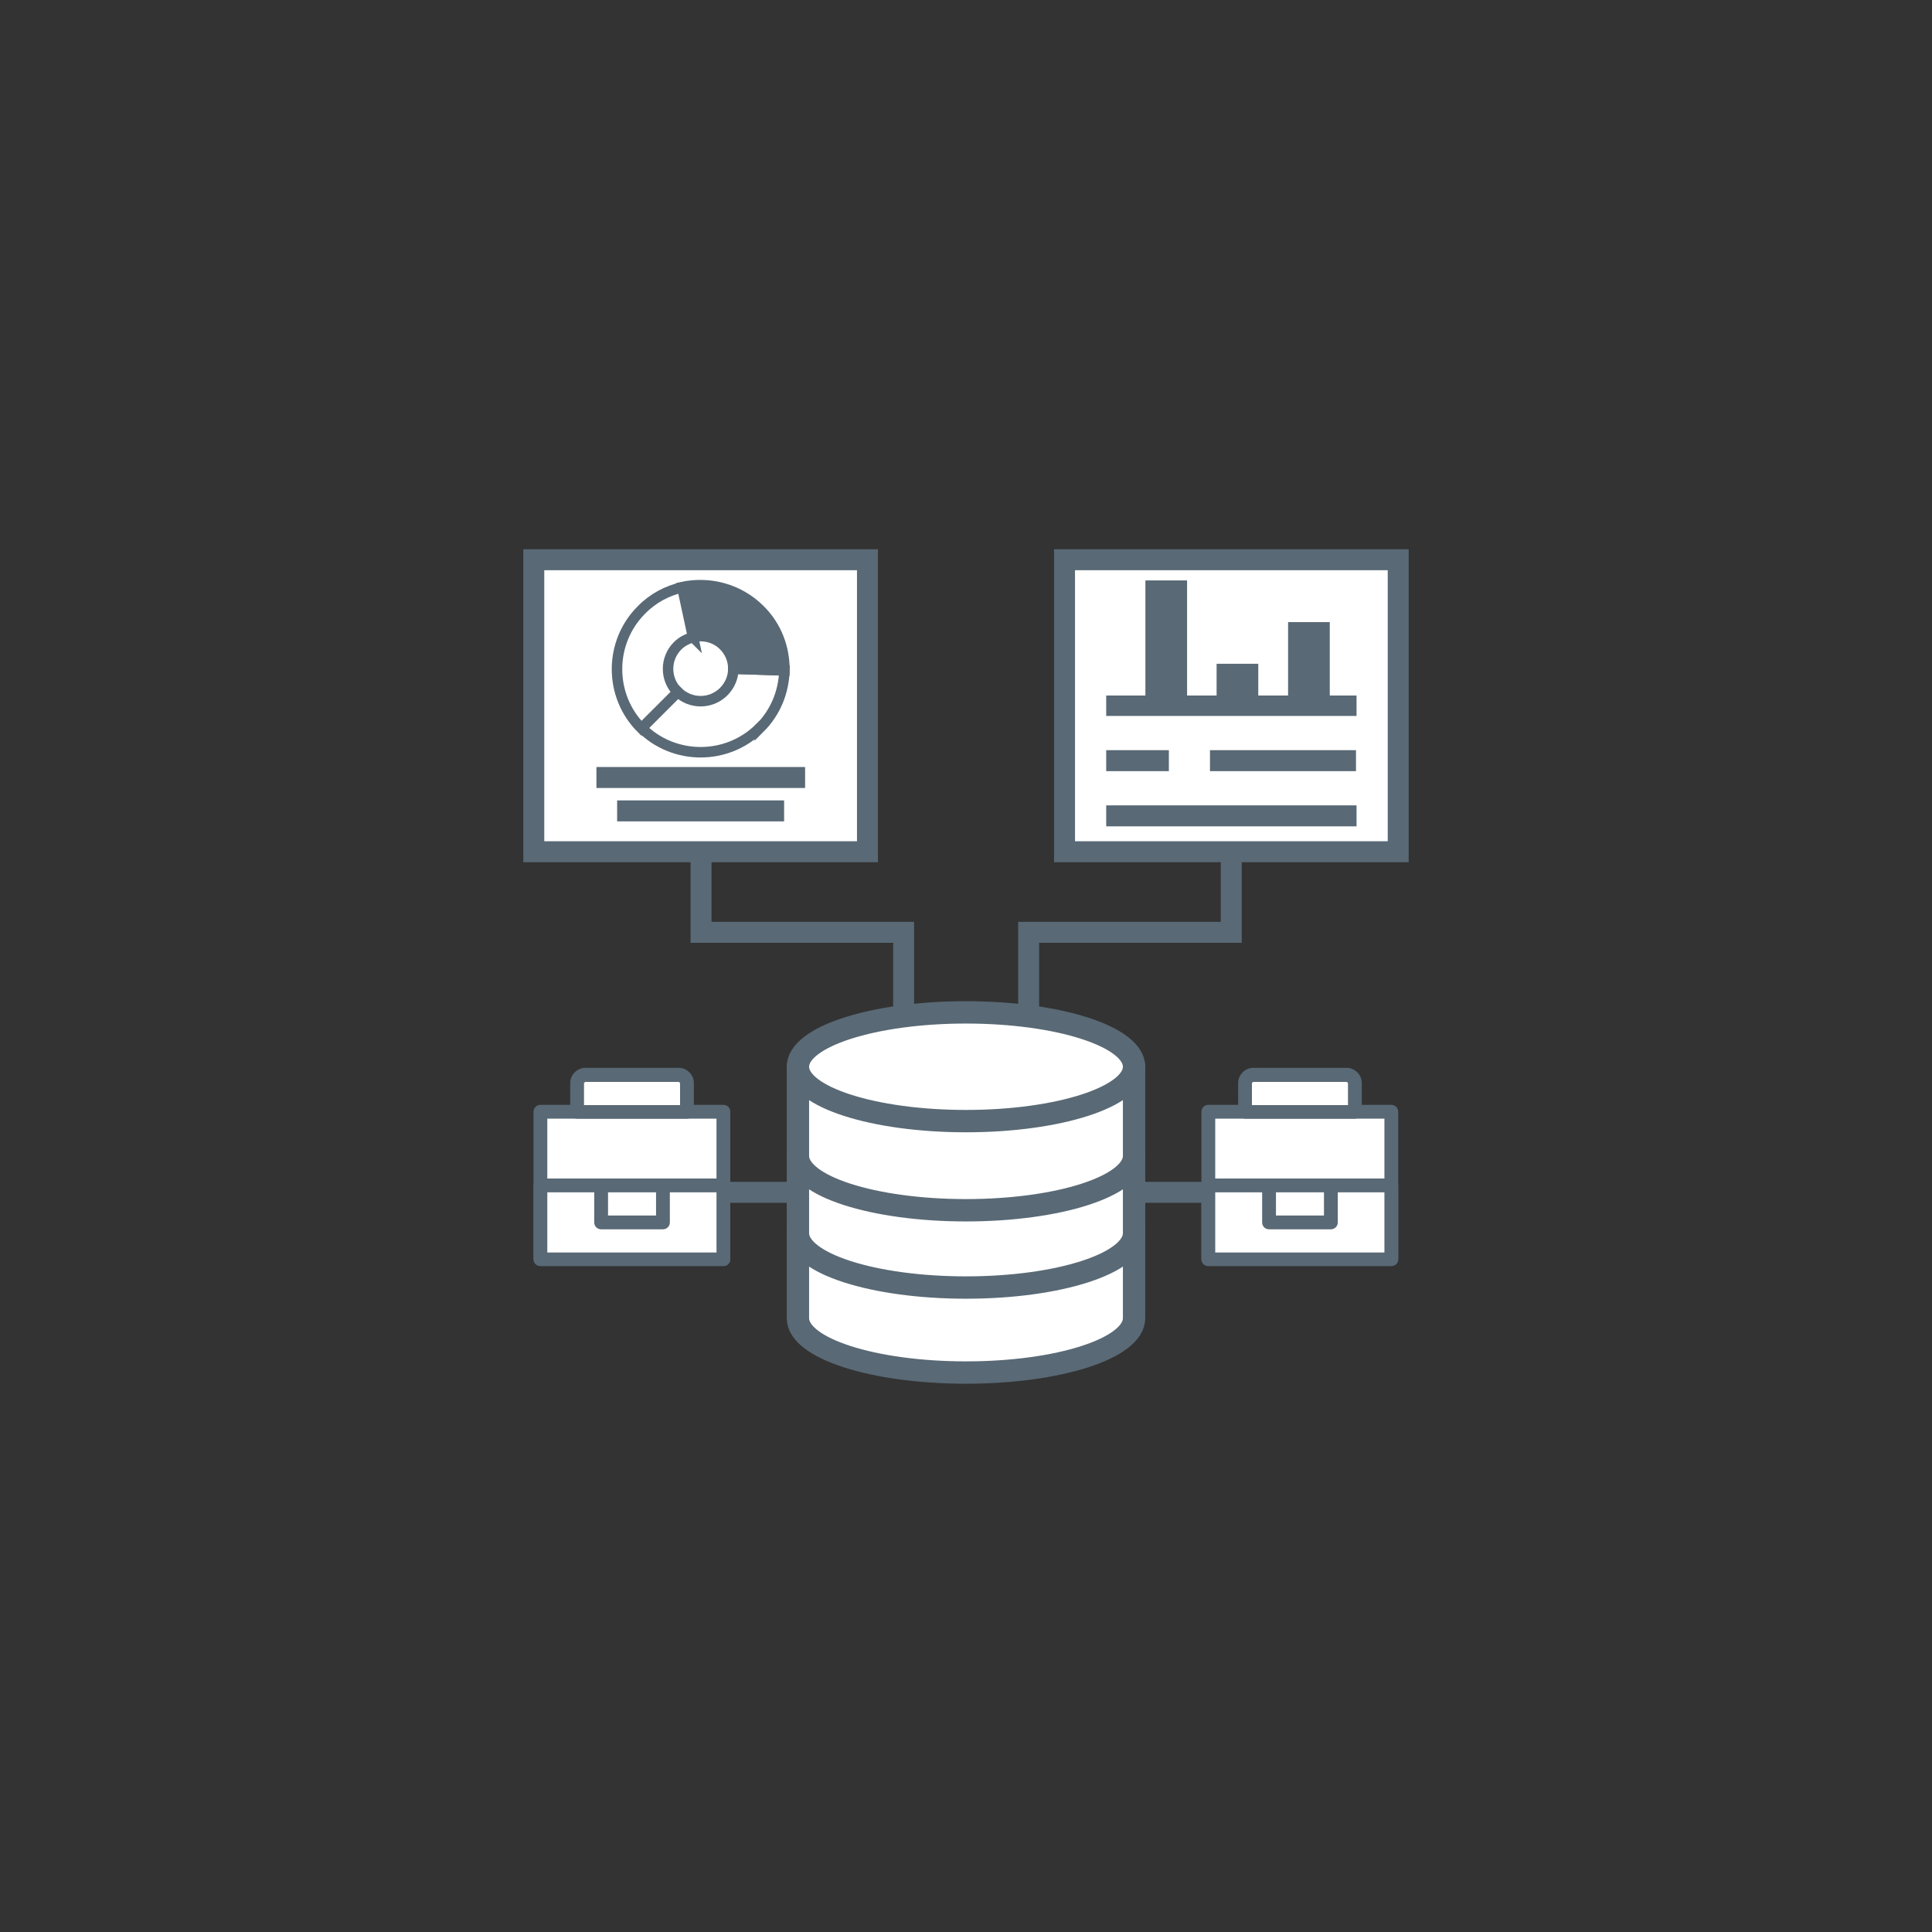 <svg xmlns="http://www.w3.org/2000/svg" id="Capa_2" viewBox="0 0 70 70"><rect x="0" y="0" width="70" height="70" fill="#333333" stroke="none"/><defs><style>      .cls-1 {        stroke-width: .74px;      }      .cls-1, .cls-2, .cls-3, .cls-4, .cls-5, .cls-6 {        stroke: #596975;        stroke-miterlimit: 10;      }      .cls-1, .cls-7, .cls-3, .cls-4, .cls-6 {        fill: #fff;      }      .cls-8, .cls-5 {        fill: #596975;      }      .cls-2 {        fill: none;        stroke-width: .76px;      }      .cls-3, .cls-5 {        stroke-width: .38px;      }      .cls-4 {        stroke-width: .81px;      }      .cls-6 {        stroke-width: .76px;      }    </style></defs><line class="cls-2" x1="22.36" y1="43.2" x2="47.28" y2="43.2"></line><g><path class="cls-4" d="M41.09,47.76c0,1.09-2.72,1.97-6.09,1.97s-6.09-.88-6.09-1.97v-3.08c0-.89,5-.36,6.09-.36.6,0,6.09-.2,6.09.36v3.08Z"></path><path class="cls-4" d="M41.09,44.68c0,1.09-2.72,1.97-6.09,1.97s-6.09-.88-6.09-1.97v-2.8c0-.93,4.95.84,6.09.84,1.24,0,6.09-1.82,6.09-.84v2.8Z"></path><path class="cls-4" d="M41.09,41.88c0,1.09-2.72,1.97-6.09,1.97s-6.09-.88-6.09-1.97v-3.23c0-.53,5.06,1.26,6.09,1.26,1.15,0,6.09-2.2,6.09-1.26v3.23Z"></path><ellipse class="cls-4" cx="35" cy="38.65" rx="6.09" ry="1.97"></ellipse></g><g><rect class="cls-6" x="19.34" y="20.28" width="12.09" height="10.58"></rect><g><path class="cls-3" d="M27.53,26.38c.58-.58.87-1.33.89-2.09l-1.85-.06c0,.3-.12.6-.35.83-.46.46-1.21.46-1.67,0l-1.31,1.31c1.18,1.18,3.11,1.18,4.29,0Z"></path><path class="cls-5" d="M25.11,23.08c.39-.09.81.01,1.11.31.23.23.35.53.35.84l1.85.06c.01-.8-.28-1.6-.89-2.2-.76-.76-1.83-1.03-2.81-.82l.39,1.81Z"></path><path class="cls-3" d="M24.55,25.07c-.46-.46-.46-1.21,0-1.67.16-.16.36-.26.56-.31l-.39-1.81c-.54.12-1.06.39-1.48.82-1.18,1.18-1.18,3.11,0,4.29l1.31-1.31Z"></path></g><rect class="cls-8" x="21.61" y="27.79" width="7.56" height=".76"></rect><rect class="cls-8" x="22.36" y="29" width="6.05" height=".76"></rect></g><g><g><rect class="cls-7" x="43.79" y="40.28" width="6.63" height="5.34"></rect><path class="cls-8" d="M50.41,45.87h-6.63c-.14,0-.25-.11-.25-.25v-5.34c0-.14.11-.25.25-.25h6.63c.14,0,.25.11.25.25v5.34c0,.14-.11.25-.25.25ZM44.03,45.38h6.13v-4.85h-6.13v4.85Z"></path></g><g><rect class="cls-7" x="43.79" y="42.96" width="6.63" height="2.67"></rect><path class="cls-8" d="M50.41,45.87h-6.63c-.14,0-.25-.11-.25-.25v-2.67c0-.14.11-.25.25-.25h6.63c.14,0,.25.11.25.25v2.67c0,.14-.11.25-.25.25ZM44.03,45.38h6.13v-2.18h-6.13v2.18Z"></path></g><g><rect class="cls-7" x="45.98" y="42.96" width="2.24" height="1.34"></rect><path class="cls-8" d="M48.22,44.54h-2.24c-.14,0-.25-.11-.25-.25v-1.34c0-.14.11-.25.25-.25h2.24c.14,0,.25.11.25.25v1.34c0,.14-.11.25-.25.25ZM46.23,44.04h1.74v-.84h-1.74v.84Z"></path></g><g><path class="cls-7" d="M45.41,38.95h3.38c.17,0,.3.13.3.3v1.04h-3.98v-1.04c0-.17.13-.3.3-.3Z"></path><path class="cls-8" d="M49.09,40.53h-3.98c-.14,0-.25-.11-.25-.25v-1.04c0-.3.25-.55.55-.55h3.38c.3,0,.55.25.55.55v1.04c0,.14-.11.25-.25.25ZM45.36,40.04h3.48v-.79s-.02-.05-.05-.05h-3.38s-.05.02-.05.05v.79Z"></path></g></g><g><g><rect class="cls-7" x="19.59" y="40.28" width="6.63" height="5.34"></rect><path class="cls-8" d="M26.21,45.87h-6.63c-.14,0-.25-.11-.25-.25v-5.34c0-.14.11-.25.25-.25h6.63c.14,0,.25.11.25.25v5.34c0,.14-.11.25-.25.25ZM19.83,45.38h6.13v-4.85h-6.13v4.85Z"></path></g><g><rect class="cls-7" x="19.59" y="42.95" width="6.63" height="2.67"></rect><path class="cls-8" d="M26.21,45.87h-6.63c-.14,0-.25-.11-.25-.25v-2.67c0-.14.11-.25.25-.25h6.63c.14,0,.25.11.25.25v2.67c0,.14-.11.25-.25.25ZM19.83,45.38h6.13v-2.18h-6.13v2.18Z"></path></g><g><rect class="cls-7" x="21.78" y="42.95" width="2.24" height="1.34"></rect><path class="cls-8" d="M24.02,44.54h-2.24c-.14,0-.25-.11-.25-.25v-1.34c0-.14.11-.25.25-.25h2.24c.14,0,.25.11.25.25v1.34c0,.14-.11.25-.25.25ZM22.03,44.04h1.74v-.84h-1.74v.84Z"></path></g><g><path class="cls-7" d="M21.21,38.95h3.38c.17,0,.3.13.3.3v1.04h-3.98v-1.04c0-.17.13-.3.3-.3Z"></path><path class="cls-8" d="M24.89,40.53h-3.98c-.14,0-.25-.11-.25-.25v-1.04c0-.3.25-.55.55-.55h3.38c.3,0,.55.25.55.55v1.04c0,.14-.11.25-.25.25ZM21.16,40.04h3.48v-.79s-.02-.05-.05-.05h-3.38s-.05.02-.05.05v.79Z"></path></g></g><g><rect class="cls-6" x="38.57" y="20.28" width="12.09" height="10.58"></rect><g><g><rect class="cls-8" x="40.08" y="27.18" width="2.27" height=".76"></rect><rect class="cls-8" x="43.84" y="27.18" width="5.29" height=".76"></rect></g><rect class="cls-8" x="40.08" y="29.18" width="9.07" height=".76"></rect></g><g><rect class="cls-8" x="41.5" y="21.03" width="1.51" height="4.53"></rect><rect class="cls-8" x="44.08" y="24.05" width="1.51" height="1.51"></rect><rect class="cls-8" x="46.67" y="22.54" width="1.51" height="3.03"></rect><line class="cls-1" x1="40.08" y1="25.57" x2="49.15" y2="25.57"></line></g></g><polyline class="cls-2" points="25.4 30.86 25.4 33.78 32.74 33.78 32.74 36.82"></polyline><polyline class="cls-2" points="44.61 30.86 44.61 33.78 37.27 33.78 37.27 36.82"></polyline></svg>